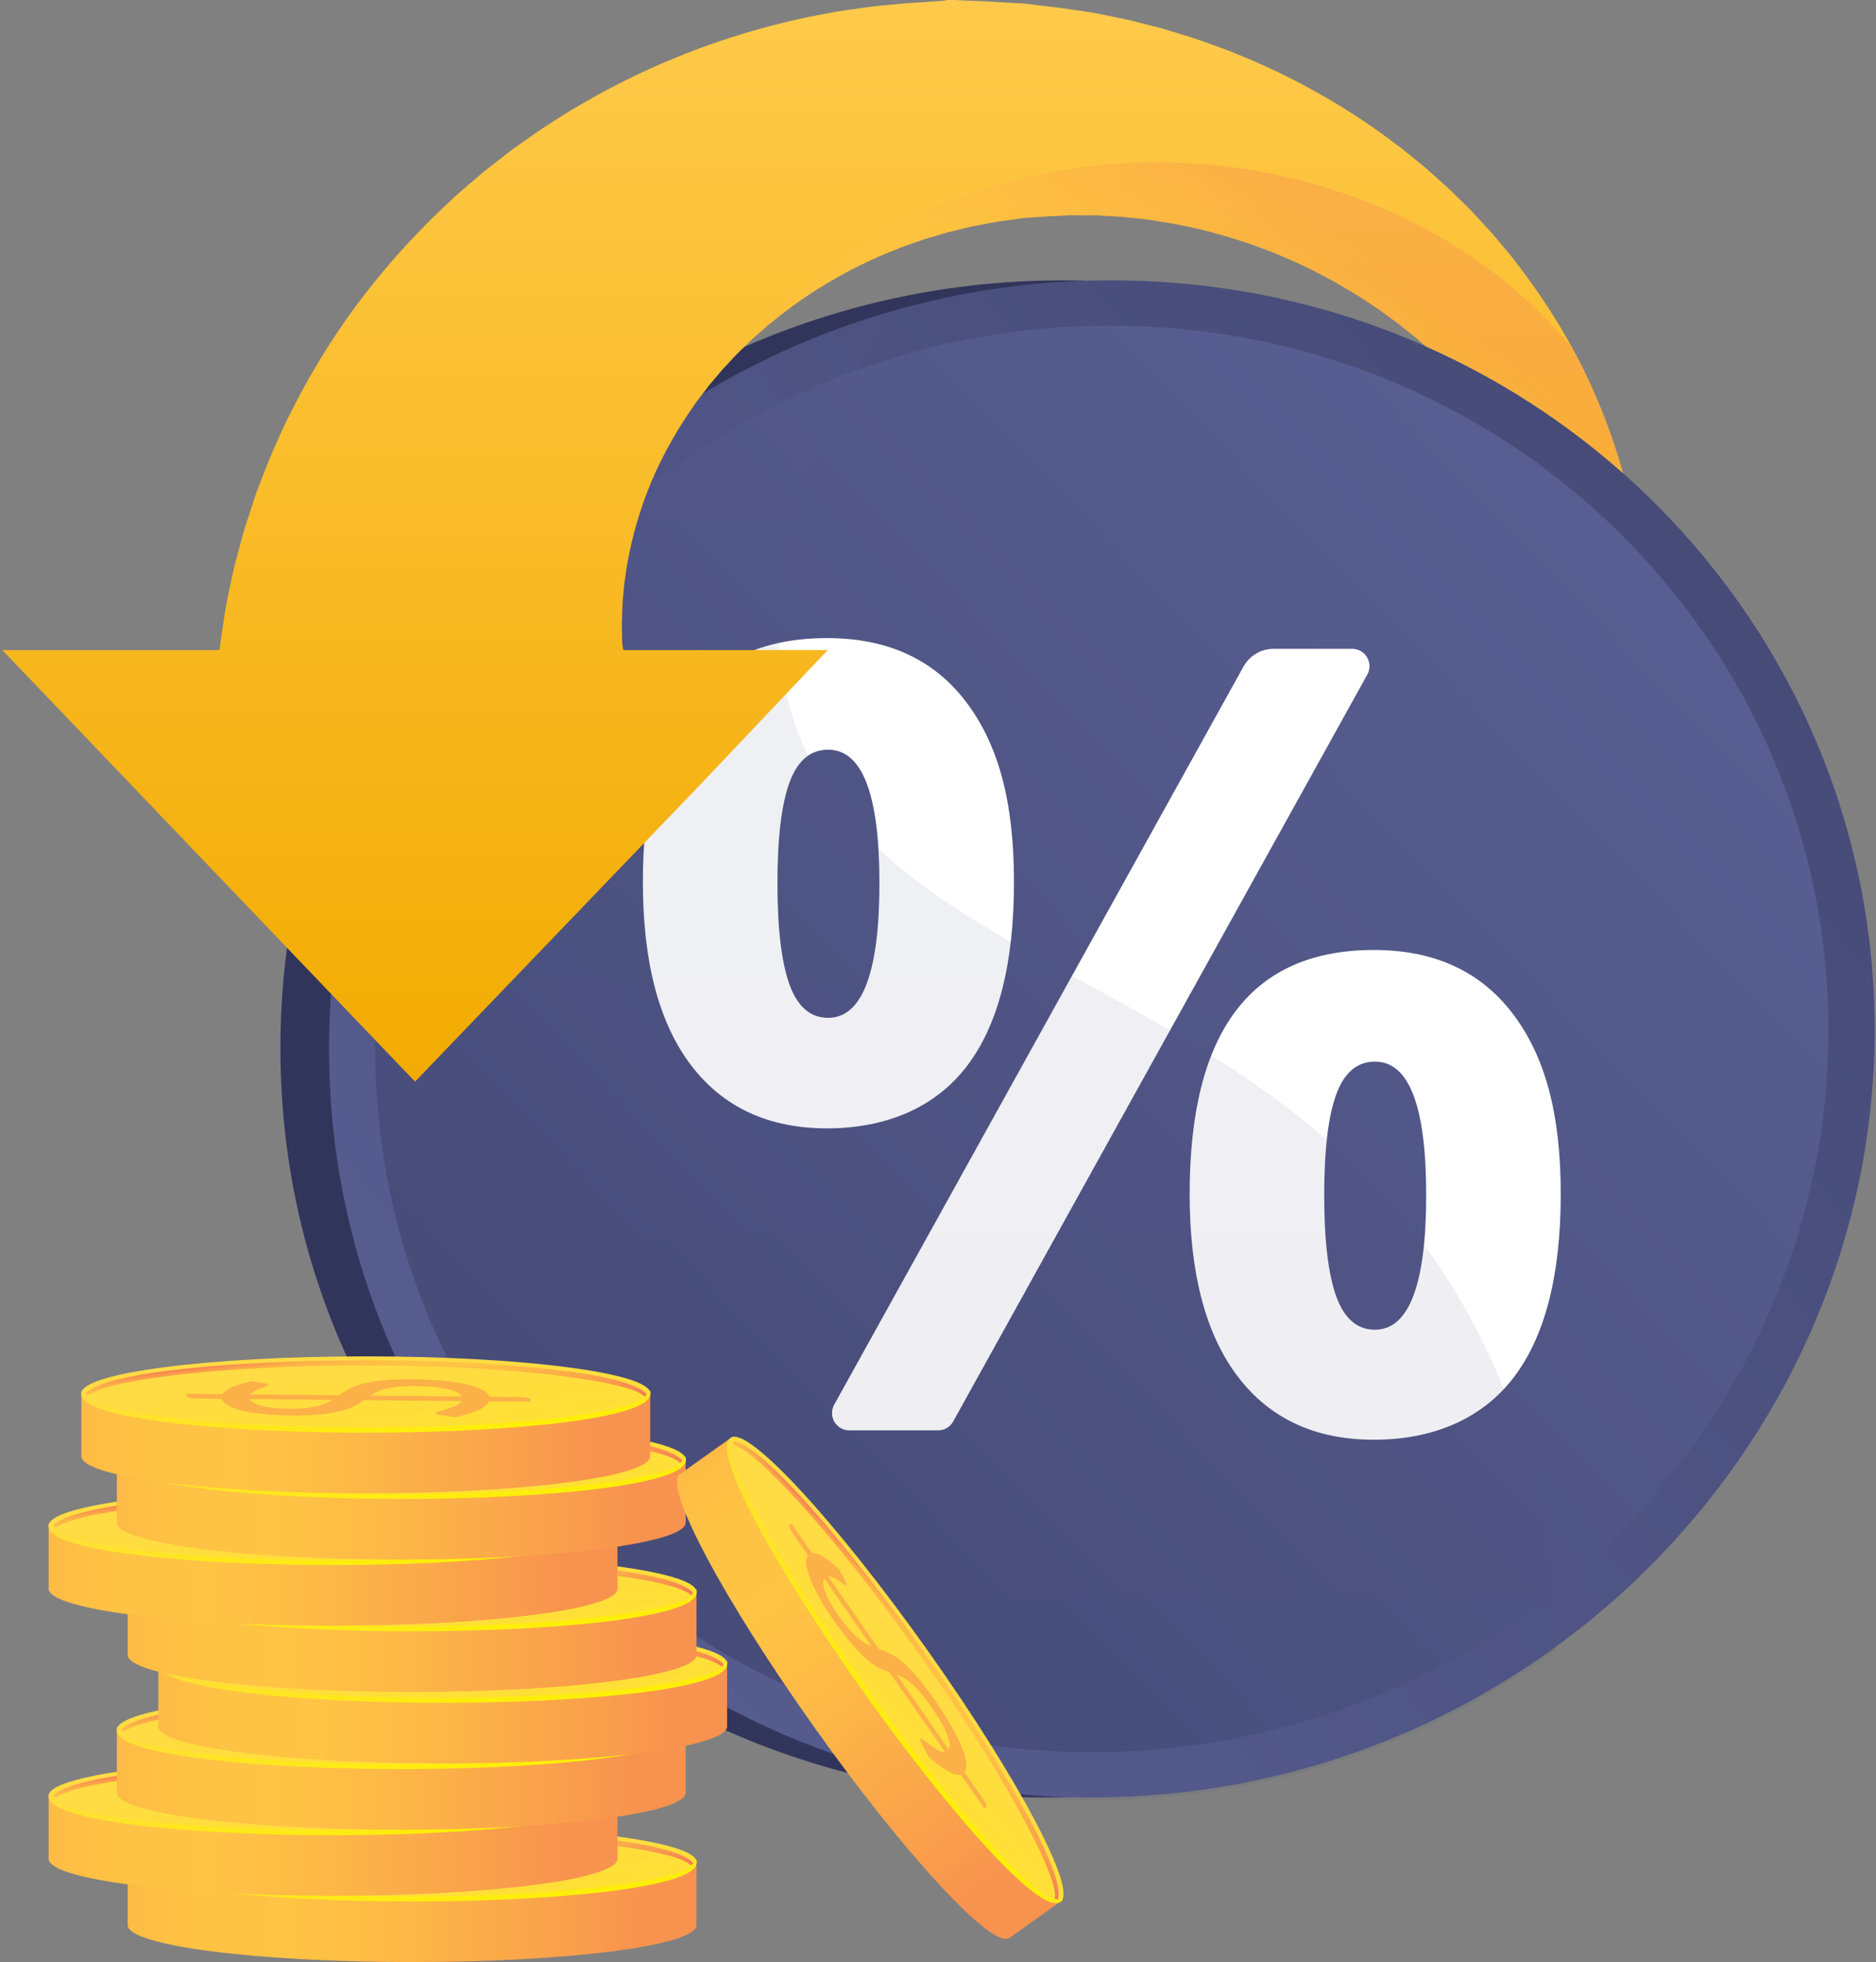 <svg width="526" height="550" viewBox="0 0 526 550" fill="none" xmlns="http://www.w3.org/2000/svg">
<rect x="0" y="0" width="526" height="550" fill="#808080" stroke="none"/>
<path d="M511.998 288.609C511.998 402.078 420.048 498.267 302.736 503.629C180.898 509.199 78.623 415.361 78.623 293.839C78.623 172.318 180.898 76.01 302.736 78.64C420.048 81.171 511.998 175.139 511.998 288.609Z" fill="#31355B"/>
<path d="M525.62 288.609C525.62 402.078 433.67 498.267 316.358 503.629C194.52 509.199 92.245 415.361 92.245 293.839C92.245 172.317 194.52 76.01 316.358 78.64C433.67 81.171 525.62 175.139 525.62 288.609Z" fill="url(#paint0_linear_4_1727)"/>
<path d="M512.671 288.764C512.671 395.677 425.938 486.139 315.498 490.965C201.057 495.967 105.196 407.714 105.196 293.682C105.196 179.65 201.057 89.082 315.498 91.321C425.938 93.483 512.671 181.85 512.671 288.764Z" fill="url(#paint1_linear_4_1727)"/>
<path d="M270.98 299.011C279.861 287.483 284.303 270.243 284.303 247.286C284.303 224.328 279.787 208.435 270.755 196.608C261.72 184.781 248.77 178.868 231.904 178.868C197.471 178.868 180.254 201.676 180.254 247.286C180.254 269.643 184.745 286.734 193.727 298.561C202.711 310.388 215.435 316.302 231.902 316.302C248.37 316.302 262.093 310.538 270.978 299.009L270.98 299.011ZM232.205 285.313C227.213 285.313 223.596 282.194 221.352 275.957C219.107 269.721 217.983 260.264 217.983 247.587C217.983 234.909 219.107 225.504 221.352 219.366C223.598 213.227 227.213 210.159 232.205 210.159C241.787 210.159 246.578 222.636 246.578 247.587C246.578 272.537 241.789 285.313 232.205 285.313Z" fill="white"/>
<path d="M424.059 284.04C415.025 272.213 402.076 266.299 385.209 266.299C350.776 266.299 333.559 289.107 333.559 334.718C333.559 356.974 338.052 374.016 347.034 385.843C356.016 397.671 368.741 403.584 385.209 403.584C401.676 403.584 415.4 397.82 424.283 386.292C433.164 374.764 437.608 357.574 437.608 334.718C437.608 311.861 433.092 295.867 424.059 284.04ZM385.51 372.743C380.518 372.743 376.9 369.624 374.655 363.387C372.41 357.151 371.286 347.694 371.286 335.016C371.286 322.339 372.41 312.934 374.655 306.796C376.9 300.657 380.518 297.589 385.51 297.589C395.091 297.589 399.881 310.066 399.881 335.016C399.881 359.967 395.091 372.743 385.51 372.743Z" fill="white"/>
<path d="M383.323 184.292C382.467 182.838 380.907 181.881 379.22 181.881H357.022C353.538 181.881 350.328 183.836 348.638 186.883L233.886 393.781C233.066 395.256 233.09 397.104 233.946 398.557C234.802 400.011 236.362 400.952 238.048 400.952H263.088C264.82 400.952 266.413 399.98 267.253 398.468L383.383 189.068C384.202 187.593 384.179 185.746 383.323 184.294V184.292Z" fill="white"/>
<g style="mix-blend-mode:multiply" opacity="0.3">
<g style="mix-blend-mode:multiply" opacity="0.3">
<path d="M221.929 199.91C214.725 176.426 215.055 140.761 250.189 88.067C159.557 114.176 92.245 196.364 92.245 294.678C92.245 416.199 194.52 510.036 316.358 504.468C361.283 502.414 402.414 487.08 436.024 462.749C434.982 430.34 427.931 394.864 408.104 362.143C353.584 272.17 244.536 273.587 221.929 199.911V199.91Z" fill="url(#paint2_linear_4_1727)"/>
</g>
</g>
<path d="M35.805 521.966V539.652C35.805 545.367 71.507 550 115.547 550C159.588 550 195.29 545.367 195.29 539.652V521.966H35.805Z" fill="url(#paint3_linear_4_1727)"/>
<path d="M195.29 521.965C195.29 527.681 159.588 532.314 115.547 532.314C71.507 532.314 35.805 527.681 35.805 521.965C35.805 516.25 71.507 511.617 115.547 511.617C159.588 511.617 195.29 516.25 195.29 521.965Z" fill="url(#paint4_linear_4_1727)"/>
<path d="M115.548 533.028C76.544 533.028 35.759 529.302 35.759 522.117C35.759 521.723 35.901 521.028 36.295 521.028C36.689 521.028 36.52 521.572 36.52 521.966C36.52 526.522 68.975 531.6 115.548 531.6C162.121 531.6 194.576 526.522 194.576 521.966C194.576 521.572 194.644 521.201 195.038 521.201C195.432 521.201 195.337 521.727 195.337 522.123C195.337 529.308 154.552 533.028 115.548 533.028Z" fill="url(#paint5_linear_4_1727)"/>
<path d="M108.011 522.542C108.794 522.001 109.626 521.467 110.517 520.939C111.4 520.413 112.549 519.936 113.942 519.51C115.344 519.085 117.096 518.74 119.198 518.47C121.302 518.202 123.932 518.061 127.072 518.045C130.154 518.03 133.044 518.129 135.751 518.338C138.451 518.548 140.832 518.864 142.889 519.283C144.937 519.703 146.61 520.221 147.9 520.838C149.181 521.457 149.944 522.164 150.19 522.961L159.168 523.052C159.82 523.056 160.397 523.109 160.89 523.212C161.391 523.314 161.635 523.443 161.635 523.6L161.639 524.339L150.095 524.229C149.69 525.135 148.659 525.962 147 526.713C145.35 527.466 143.24 528.116 140.671 528.665L136.467 528.081C136.091 528.023 135.782 527.951 135.539 527.862C135.297 527.774 135.18 527.677 135.178 527.572C135.178 527.431 135.503 527.268 136.153 527.085C136.803 526.903 137.536 526.676 138.354 526.408C139.171 526.14 139.972 525.822 140.762 525.455C141.546 525.09 142.07 524.652 142.342 524.143L115.095 523.873C114.379 524.399 113.572 524.917 112.689 525.426C111.798 525.934 110.622 526.392 109.155 526.798C107.687 527.206 105.859 527.534 103.672 527.788C101.477 528.04 98.729 528.176 95.406 528.192C92.908 528.203 90.478 528.108 88.097 527.908C85.716 527.706 83.6 527.406 81.753 527.004C79.905 526.602 78.391 526.105 77.202 525.513C76.022 524.921 75.358 524.242 75.22 523.474L67.828 523.398C67.176 523.394 66.599 523.344 66.081 523.245C65.571 523.146 65.311 523.016 65.311 522.851L65.307 522.111L75.412 522.208C75.859 521.43 76.775 520.751 78.176 520.172C79.575 519.594 81.285 519.08 83.305 518.629L86.69 519.095C87.719 519.239 88.229 519.408 88.229 519.602C88.229 519.706 88.022 519.837 87.596 519.992C87.164 520.147 86.663 520.333 86.079 520.549C85.504 520.764 84.938 521.018 84.396 521.308C83.847 521.597 83.439 521.927 83.166 522.294L108.006 522.54L108.011 522.542ZM83.076 523.549C83.28 524.034 83.732 524.452 84.419 524.803C85.106 525.154 85.958 525.443 86.987 525.671C88.016 525.898 89.168 526.063 90.447 526.169C91.734 526.276 93.079 526.325 94.482 526.319C96.118 526.311 97.547 526.239 98.766 526.107C99.977 525.973 101.044 525.793 101.97 525.564C102.888 525.335 103.697 525.071 104.38 524.768C105.063 524.465 105.671 524.137 106.222 523.784L83.078 523.549H83.076ZM142.388 522.887C142.187 522.396 141.69 521.966 140.921 521.595C140.151 521.226 139.163 520.914 137.967 520.663C136.772 520.411 135.376 520.225 133.779 520.1C132.192 519.978 130.437 519.92 128.516 519.93C126.812 519.937 125.335 520.015 124.106 520.159C122.88 520.304 121.81 520.496 120.902 520.741C120.002 520.984 119.225 521.267 118.6 521.591C117.968 521.915 117.376 522.263 116.834 522.631L142.385 522.886L142.388 522.887Z" fill="#FCB048"/>
<path d="M115.56 512.737C80.005 512.737 42.983 515.866 37.061 521.923C37.292 522.136 37.508 522.363 37.708 522.604C42.699 518.398 73.268 514.166 115.56 514.166C157.851 514.166 189.996 518.62 193.758 522.928C193.942 522.691 194.14 522.466 194.353 522.253C189.463 515.982 151.746 512.737 115.558 512.737H115.56Z" fill="url(#paint6_linear_4_1727)"/>
<path d="M13.637 503.387V521.073C13.637 526.788 49.34 531.421 93.38 531.421C137.42 531.421 173.123 526.788 173.123 521.073V503.387H13.637Z" fill="url(#paint7_linear_4_1727)"/>
<path d="M173.123 503.387C173.123 509.102 137.42 513.735 93.38 513.735C49.34 513.735 13.637 509.102 13.637 503.387C13.637 497.671 49.34 493.038 93.38 493.038C137.42 493.038 173.123 497.671 173.123 503.387Z" fill="url(#paint8_linear_4_1727)"/>
<path d="M93.381 514.449C54.377 514.449 13.592 510.723 13.592 503.538C13.592 503.144 13.733 502.449 14.127 502.449C14.521 502.449 14.352 502.991 14.352 503.387C14.352 507.943 46.808 513.021 93.381 513.021C139.953 513.021 172.409 507.943 172.409 503.387C172.409 502.993 172.477 502.622 172.871 502.622C173.265 502.622 173.17 503.148 173.17 503.544C173.17 510.729 132.384 514.449 93.381 514.449Z" fill="url(#paint9_linear_4_1727)"/>
<path d="M85.844 503.965C86.627 503.423 87.459 502.89 88.35 502.362C89.233 501.836 90.382 501.358 91.775 500.933C93.177 500.508 94.929 500.163 97.033 499.893C99.137 499.625 101.767 499.484 104.907 499.468C107.989 499.453 110.879 499.552 113.586 499.761C116.286 499.971 118.667 500.287 120.724 500.706C122.774 501.126 124.445 501.644 125.735 502.261C127.016 502.88 127.779 503.587 128.025 504.384L137.003 504.475C137.655 504.479 138.232 504.532 138.725 504.635C139.227 504.737 139.47 504.865 139.47 505.023L139.474 505.762L127.93 505.651C127.525 506.558 126.494 507.385 124.835 508.136C123.185 508.887 121.075 509.537 118.506 510.088L114.302 509.504C113.926 509.446 113.617 509.374 113.374 509.285C113.132 509.197 113.013 509.1 113.013 508.995C113.013 508.854 113.337 508.691 113.988 508.51C114.638 508.328 115.371 508.101 116.188 507.833C117.006 507.565 117.805 507.247 118.597 506.88C119.381 506.513 119.905 506.076 120.177 505.568L92.932 505.298C92.216 505.824 91.409 506.342 90.526 506.851C89.635 507.359 88.459 507.817 86.992 508.223C85.524 508.629 83.696 508.959 81.509 509.213C79.314 509.465 76.566 509.601 73.243 509.616C70.745 509.628 68.315 509.535 65.934 509.333C63.553 509.131 61.439 508.83 59.59 508.429C57.742 508.027 56.228 507.53 55.039 506.938C53.859 506.346 53.195 505.667 53.057 504.898L45.665 504.823C45.013 504.819 44.436 504.768 43.918 504.669C43.407 504.57 43.149 504.44 43.147 504.275L43.144 503.536L53.249 503.633C53.696 502.855 54.612 502.176 56.013 501.597C57.412 501.019 59.122 500.505 61.142 500.054L64.527 500.518C65.556 500.662 66.066 500.831 66.066 501.025C66.066 501.129 65.858 501.26 65.433 501.415C65.001 501.57 64.5 501.756 63.916 501.972C63.341 502.187 62.775 502.441 62.233 502.731C61.684 503.02 61.276 503.348 61.003 503.717L85.843 503.963L85.844 503.965ZM60.909 504.972C61.113 505.457 61.565 505.875 62.252 506.226C62.94 506.577 63.791 506.866 64.82 507.093C65.849 507.321 67.001 507.486 68.281 507.592C69.567 507.697 70.912 507.748 72.315 507.742C73.951 507.734 75.38 507.662 76.599 507.53C77.81 507.396 78.877 507.216 79.803 506.989C80.721 506.76 81.528 506.496 82.213 506.193C82.896 505.89 83.504 505.562 84.055 505.209L60.909 504.976V504.972ZM120.221 504.31C120.018 503.819 119.523 503.389 118.754 503.018C117.984 502.649 116.998 502.337 115.8 502.086C114.605 501.834 113.209 501.648 111.614 501.525C110.027 501.403 108.272 501.345 106.351 501.355C104.647 501.362 103.17 501.44 101.941 501.584C100.715 501.729 99.645 501.921 98.737 502.166C97.837 502.408 97.06 502.692 96.435 503.016C95.803 503.34 95.211 503.685 94.669 504.056L120.219 504.31H120.221Z" fill="#FCB048"/>
<path d="M93.39 494.158C57.835 494.158 20.813 497.287 14.892 503.344C15.123 503.557 15.338 503.786 15.538 504.025C20.53 499.819 51.099 495.587 93.39 495.587C135.682 495.587 167.827 500.041 171.588 504.349C171.772 504.112 171.97 503.887 172.184 503.674C167.293 497.403 129.576 494.158 93.388 494.158H93.39Z" fill="url(#paint10_linear_4_1727)"/>
<path d="M32.767 484.864V502.55C32.767 508.266 68.469 512.898 112.509 512.898C156.549 512.898 192.252 508.266 192.252 502.55V484.864H32.767Z" fill="url(#paint11_linear_4_1727)"/>
<path d="M192.252 484.864C192.252 490.579 156.549 495.212 112.509 495.212C68.469 495.212 32.767 490.579 32.767 484.864C32.767 479.148 68.469 474.516 112.509 474.516C156.549 474.516 192.252 479.148 192.252 484.864Z" fill="url(#paint12_linear_4_1727)"/>
<path d="M112.506 495.924C73.503 495.924 32.717 492.2 32.717 485.013C32.717 484.619 32.859 483.924 33.253 483.924C33.647 483.924 33.478 484.466 33.478 484.862C33.478 489.419 65.934 494.496 112.506 494.496C159.079 494.496 191.535 489.419 191.535 484.862C191.535 484.468 191.603 484.097 191.997 484.097C192.391 484.097 192.296 484.623 192.296 485.019C192.296 492.204 151.51 495.924 112.506 495.924Z" fill="url(#paint13_linear_4_1727)"/>
<path d="M104.972 485.44C105.754 484.899 106.587 484.365 107.478 483.837C108.361 483.311 109.51 482.834 110.903 482.409C112.304 481.984 114.057 481.638 116.161 481.368C118.265 481.101 120.894 480.959 124.034 480.943C127.116 480.928 130.006 481.027 132.714 481.236C135.413 481.446 137.795 481.762 139.852 482.182C141.901 482.601 143.572 483.119 144.863 483.736C146.144 484.355 146.906 485.062 147.153 485.859L156.131 485.951C156.783 485.955 157.359 486.007 157.852 486.11C158.355 486.213 158.598 486.341 158.598 486.498L158.602 487.237L147.058 487.127C146.652 488.033 145.622 488.86 143.962 489.611C142.313 490.362 140.203 491.012 137.633 491.563L133.43 490.979C133.053 490.921 132.745 490.849 132.502 490.76C132.259 490.673 132.141 490.575 132.141 490.471C132.141 490.329 132.465 490.166 133.115 489.985C133.765 489.803 134.499 489.576 135.316 489.308C136.133 489.04 136.933 488.722 137.725 488.355C138.509 487.988 139.033 487.552 139.304 487.043L112.058 486.774C111.342 487.299 110.534 487.818 109.651 488.326C108.761 488.835 107.584 489.293 106.117 489.698C104.65 490.104 102.822 490.434 100.635 490.688C98.439 490.942 95.691 491.076 92.369 491.092C89.871 491.103 87.441 491.01 85.06 490.808C82.678 490.607 80.563 490.306 78.715 489.904C76.868 489.502 75.354 489.005 74.164 488.413C72.984 487.822 72.321 487.142 72.183 486.374L64.79 486.298C64.138 486.294 63.562 486.244 63.044 486.145C62.533 486.046 62.273 485.916 62.273 485.751L62.269 485.011L72.377 485.108C72.823 484.33 73.739 483.651 75.141 483.072C76.54 482.494 78.25 481.98 80.27 481.53L83.655 481.993C84.683 482.137 85.194 482.306 85.194 482.5C85.194 482.605 84.986 482.735 84.561 482.89C84.128 483.045 83.627 483.232 83.043 483.447C82.469 483.662 81.902 483.917 81.361 484.206C80.811 484.495 80.404 484.825 80.13 485.192L104.97 485.438L104.972 485.44ZM80.037 486.447C80.241 486.933 80.693 487.35 81.38 487.701C82.067 488.052 82.919 488.342 83.948 488.569C84.976 488.796 86.129 488.961 87.408 489.068C88.695 489.172 90.04 489.223 91.443 489.217C93.079 489.209 94.507 489.137 95.726 489.005C96.937 488.871 98.005 488.691 98.93 488.464C99.849 488.235 100.658 487.971 101.341 487.668C102.024 487.365 102.632 487.037 103.183 486.684L80.039 486.451L80.037 486.447ZM139.349 485.786C139.147 485.295 138.652 484.864 137.882 484.493C137.111 484.124 136.124 483.812 134.928 483.562C133.733 483.309 132.337 483.123 130.742 482.999C129.154 482.876 127.4 482.818 125.478 482.828C123.774 482.836 122.297 482.913 121.069 483.057C119.842 483.202 118.773 483.395 117.865 483.639C116.964 483.882 116.188 484.165 115.563 484.489C114.93 484.813 114.338 485.159 113.797 485.529L139.347 485.784L139.349 485.786Z" fill="#FCB048"/>
<path d="M112.518 475.635C76.963 475.635 39.941 478.764 34.02 484.821C34.251 485.035 34.466 485.264 34.666 485.502C39.657 481.297 70.227 477.064 112.518 477.064C154.809 477.064 186.955 481.518 190.716 485.826C190.9 485.59 191.098 485.364 191.312 485.151C186.421 478.88 148.704 475.635 112.516 475.635H112.518Z" fill="url(#paint14_linear_4_1727)"/>
<path d="M44.372 466.285V483.971C44.372 489.687 80.074 494.319 124.114 494.319C168.154 494.319 203.857 489.687 203.857 483.971V466.285H44.372Z" fill="url(#paint15_linear_4_1727)"/>
<path d="M124.114 476.633C168.155 476.633 203.857 472 203.857 466.285C203.857 460.57 168.155 455.937 124.114 455.937C80.073 455.937 44.372 460.57 44.372 466.285C44.372 472 80.073 476.633 124.114 476.633Z" fill="url(#paint16_linear_4_1727)"/>
<path d="M124.115 477.347C85.111 477.347 44.326 473.621 44.326 466.436C44.326 466.042 44.467 465.347 44.861 465.347C45.255 465.347 45.087 465.891 45.087 466.285C45.087 470.842 77.542 475.919 124.115 475.919C170.688 475.919 203.143 470.842 203.143 466.285C203.143 465.891 203.211 465.52 203.605 465.52C203.999 465.52 203.904 466.046 203.904 466.442C203.904 473.627 163.119 477.347 124.115 477.347Z" fill="url(#paint17_linear_4_1727)"/>
<path d="M116.581 466.861C117.363 466.32 118.195 465.786 119.086 465.258C119.969 464.732 121.12 464.255 122.512 463.83C123.913 463.405 125.665 463.059 127.769 462.789C129.873 462.522 132.503 462.38 135.643 462.364C138.725 462.349 141.615 462.448 144.322 462.657C147.022 462.867 149.403 463.183 151.46 463.603C153.508 464.022 155.181 464.54 156.471 465.157C157.752 465.776 158.515 466.483 158.761 467.28L167.739 467.372C168.391 467.376 168.968 467.428 169.461 467.531C169.962 467.634 170.206 467.762 170.206 467.919L170.21 468.658L158.666 468.548C158.261 469.454 157.23 470.281 155.571 471.032C153.921 471.783 151.811 472.433 149.242 472.984L145.038 472.4C144.662 472.342 144.353 472.27 144.11 472.181C143.868 472.094 143.751 471.997 143.749 471.892C143.749 471.75 144.074 471.587 144.724 471.407C145.374 471.224 146.108 470.997 146.925 470.729C147.742 470.461 148.541 470.143 149.333 469.776C150.117 469.411 150.641 468.973 150.913 468.464L123.668 468.195C122.952 468.72 122.145 469.239 121.262 469.747C120.371 470.256 119.195 470.714 117.728 471.119C116.26 471.525 114.432 471.855 112.245 472.109C110.05 472.361 107.302 472.497 103.979 472.513C101.481 472.524 99.052 472.429 96.67 472.229C94.289 472.028 92.175 471.727 90.326 471.325C88.478 470.923 86.964 470.426 85.775 469.834C84.595 469.243 83.931 468.563 83.793 467.795L76.401 467.719C75.749 467.715 75.172 467.665 74.654 467.566C74.144 467.467 73.885 467.337 73.883 467.172L73.88 466.432L83.985 466.529C84.432 465.751 85.348 465.072 86.749 464.493C88.15 463.915 89.858 463.401 91.878 462.951L95.263 463.414C96.292 463.558 96.802 463.729 96.802 463.921C96.802 464.026 96.594 464.156 96.169 464.311C95.737 464.466 95.236 464.653 94.652 464.868C94.077 465.083 93.511 465.338 92.969 465.627C92.42 465.916 92.012 466.246 91.739 466.613L116.579 466.861H116.581ZM91.645 467.868C91.849 468.354 92.302 468.771 92.989 469.122C93.675 469.475 94.528 469.763 95.556 469.99C96.585 470.217 97.738 470.382 99.017 470.488C100.303 470.595 101.648 470.644 103.051 470.638C104.688 470.63 106.116 470.558 107.335 470.426C108.546 470.293 109.613 470.112 110.539 469.883C111.457 469.654 112.266 469.39 112.949 469.087C113.633 468.784 114.24 468.457 114.791 468.103L91.645 467.87V467.868ZM150.958 467.207C150.754 466.716 150.259 466.285 149.49 465.914C148.72 465.545 147.734 465.233 146.538 464.983C145.343 464.73 143.947 464.544 142.352 464.422C140.765 464.299 139.01 464.241 137.089 464.251C135.385 464.259 133.908 464.336 132.679 464.48C131.453 464.625 130.383 464.818 129.475 465.062C128.575 465.305 127.798 465.588 127.173 465.912C126.541 466.236 125.949 466.584 125.407 466.952L150.958 467.207Z" fill="#FCB048"/>
<path d="M124.126 457.056C88.571 457.056 51.549 460.185 45.628 466.242C45.859 466.456 46.074 466.683 46.276 466.923C51.268 462.718 81.837 458.485 124.128 458.485C166.42 458.485 198.565 462.939 202.326 467.247C202.51 467.011 202.708 466.785 202.922 466.572C198.031 460.301 160.314 457.056 124.126 457.056Z" fill="url(#paint18_linear_4_1727)"/>
<path d="M35.805 446.24V463.927C35.805 469.642 71.507 474.275 115.547 474.275C159.588 474.275 195.29 469.642 195.29 463.927V446.24H35.805Z" fill="url(#paint19_linear_4_1727)"/>
<path d="M195.29 446.24C195.29 451.956 159.588 456.589 115.547 456.589C71.507 456.589 35.805 451.956 35.805 446.24C35.805 440.525 71.507 435.892 115.547 435.892C159.588 435.892 195.29 440.525 195.29 446.24Z" fill="url(#paint20_linear_4_1727)"/>
<path d="M115.548 457.303C76.544 457.303 35.759 453.577 35.759 446.392C35.759 445.998 35.901 445.303 36.295 445.303C36.689 445.303 36.52 445.846 36.52 446.24C36.52 450.797 68.975 455.874 115.548 455.874C162.121 455.874 194.576 450.797 194.576 446.24C194.576 445.846 194.644 445.476 195.038 445.476C195.432 445.476 195.337 446.002 195.337 446.398C195.337 453.582 154.552 457.303 115.548 457.303Z" fill="url(#paint21_linear_4_1727)"/>
<path d="M108.011 446.817C108.794 446.275 109.626 445.742 110.517 445.214C111.4 444.688 112.549 444.211 113.942 443.785C115.344 443.36 117.096 443.015 119.198 442.745C121.302 442.477 123.932 442.336 127.072 442.32C130.154 442.305 133.044 442.404 135.751 442.613C138.451 442.823 140.832 443.139 142.889 443.558C144.937 443.978 146.61 444.496 147.9 445.113C149.181 445.73 149.944 446.439 150.19 447.236L159.168 447.327C159.82 447.331 160.397 447.384 160.89 447.487C161.391 447.589 161.635 447.718 161.635 447.875L161.639 448.614L150.095 448.504C149.69 449.41 148.659 450.237 147 450.988C145.35 451.739 143.24 452.391 140.671 452.94L136.467 452.356C136.091 452.298 135.782 452.226 135.539 452.137C135.297 452.049 135.18 451.952 135.178 451.847C135.178 451.706 135.503 451.543 136.153 451.362C136.803 451.18 137.536 450.953 138.354 450.685C139.171 450.417 139.972 450.099 140.762 449.732C141.546 449.365 142.07 448.929 142.342 448.42L115.095 448.15C114.379 448.676 113.572 449.194 112.689 449.703C111.798 450.211 110.622 450.669 109.155 451.075C107.687 451.481 105.859 451.811 103.672 452.065C101.477 452.317 98.729 452.453 95.406 452.469C92.908 452.48 90.478 452.385 88.097 452.185C85.716 451.983 83.6 451.682 81.753 451.281C79.905 450.879 78.391 450.382 77.202 449.79C76.022 449.198 75.358 448.519 75.22 447.75L67.828 447.675C67.176 447.671 66.599 447.62 66.081 447.521C65.571 447.422 65.311 447.292 65.311 447.127L65.307 446.388L75.412 446.485C75.859 445.707 76.775 445.028 78.176 444.449C79.575 443.871 81.285 443.357 83.305 442.906L86.69 443.37C87.719 443.516 88.229 443.685 88.229 443.879C88.229 443.983 88.022 444.113 87.596 444.269C87.164 444.424 86.663 444.61 86.079 444.826C85.504 445.041 84.938 445.295 84.396 445.585C83.847 445.874 83.439 446.202 83.166 446.57L108.006 446.817H108.011ZM83.076 447.824C83.28 448.309 83.732 448.727 84.419 449.078C85.106 449.429 85.958 449.718 86.987 449.945C88.016 450.173 89.168 450.338 90.447 450.444C91.734 450.549 93.079 450.6 94.482 450.594C96.118 450.586 97.547 450.514 98.766 450.382C99.977 450.248 101.044 450.068 101.97 449.839C102.888 449.61 103.697 449.346 104.38 449.043C105.063 448.74 105.671 448.412 106.222 448.059L83.078 447.826L83.076 447.824ZM142.388 447.162C142.187 446.671 141.69 446.241 140.921 445.87C140.151 445.501 139.163 445.189 137.967 444.938C136.772 444.686 135.376 444.5 133.779 444.377C132.192 444.255 130.437 444.197 128.516 444.207C126.812 444.214 125.335 444.292 124.106 444.436C122.88 444.581 121.81 444.773 120.902 445.018C120.002 445.26 119.225 445.546 118.6 445.868C117.968 446.192 117.376 446.539 116.834 446.908L142.385 447.162H142.388Z" fill="#FCB048"/>
<path d="M115.56 437.012C80.005 437.012 42.983 440.141 37.061 446.198C37.292 446.411 37.508 446.64 37.708 446.879C42.699 442.673 73.268 438.441 115.56 438.441C157.851 438.441 189.996 442.895 193.758 447.203C193.942 446.966 194.14 446.741 194.353 446.528C189.463 440.257 151.746 437.012 115.558 437.012H115.56Z" fill="url(#paint22_linear_4_1727)"/>
<path d="M13.637 427.663V445.352C13.637 451.067 49.34 455.7 93.38 455.7C137.42 455.7 173.123 451.067 173.123 445.352V427.663H13.637Z" fill="url(#paint23_linear_4_1727)"/>
<path d="M93.38 438.012C137.421 438.012 173.123 433.378 173.123 427.663C173.123 421.948 137.421 417.315 93.38 417.315C49.339 417.315 13.637 421.948 13.637 427.663C13.637 433.378 49.339 438.012 93.38 438.012Z" fill="url(#paint24_linear_4_1727)"/>
<path d="M93.381 438.724C54.377 438.724 13.592 434.998 13.592 427.813C13.592 427.419 13.733 426.724 14.127 426.724C14.521 426.724 14.352 427.266 14.352 427.661C14.352 432.218 46.808 437.296 93.381 437.296C139.953 437.296 172.409 432.218 172.409 427.661C172.409 427.267 172.477 426.897 172.871 426.897C173.265 426.897 173.17 427.423 173.17 427.819C173.17 435.003 132.384 438.724 93.381 438.724Z" fill="url(#paint25_linear_4_1727)"/>
<path d="M85.844 428.24C86.627 427.698 87.459 427.165 88.35 426.637C89.233 426.111 90.382 425.633 91.775 425.208C93.177 424.783 94.929 424.438 97.033 424.168C99.137 423.9 101.767 423.759 104.907 423.743C107.989 423.728 110.879 423.827 113.586 424.036C116.286 424.246 118.667 424.562 120.724 424.981C122.774 425.4 124.445 425.919 125.735 426.536C127.016 427.153 127.779 427.861 128.025 428.659L137.003 428.75C137.655 428.754 138.232 428.807 138.725 428.909C139.227 429.012 139.47 429.14 139.47 429.298L139.474 430.037L127.93 429.926C127.525 430.833 126.494 431.659 124.835 432.411C123.185 433.162 121.075 433.814 118.506 434.363L114.302 433.779C113.926 433.721 113.617 433.649 113.374 433.56C113.132 433.472 113.013 433.375 113.013 433.27C113.013 433.129 113.337 432.966 113.988 432.783C114.638 432.601 115.371 432.374 116.188 432.106C117.006 431.838 117.805 431.52 118.597 431.153C119.381 430.786 119.905 430.349 120.177 429.841L92.932 429.571C92.216 430.097 91.409 430.615 90.526 431.124C89.635 431.632 88.459 432.09 86.992 432.496C85.524 432.902 83.696 433.232 81.509 433.486C79.314 433.74 76.566 433.874 73.243 433.889C70.745 433.901 68.315 433.808 65.934 433.606C63.553 433.404 61.439 433.103 59.59 432.702C57.742 432.3 56.228 431.803 55.039 431.211C53.859 430.619 53.195 429.94 53.057 429.171L45.665 429.096C45.013 429.092 44.436 429.041 43.918 428.942C43.407 428.843 43.149 428.713 43.147 428.548L43.144 427.809L53.249 427.906C53.696 427.128 54.612 426.449 56.013 425.87C57.412 425.292 59.122 424.778 61.142 424.327L64.527 424.791C65.556 424.935 66.066 425.104 66.066 425.298C66.066 425.402 65.858 425.532 65.433 425.688C65.001 425.843 64.5 426.029 63.916 426.245C63.341 426.46 62.775 426.712 62.233 427.004C61.684 427.293 61.276 427.623 61.003 427.989L85.843 428.238L85.844 428.24ZM60.909 429.247C61.113 429.732 61.565 430.15 62.252 430.501C62.94 430.852 63.791 431.141 64.82 431.368C65.849 431.595 67.001 431.76 68.281 431.867C69.567 431.974 70.912 432.022 72.315 432.017C73.951 432.009 75.38 431.937 76.599 431.805C77.81 431.671 78.877 431.491 79.803 431.262C80.721 431.033 81.528 430.769 82.213 430.466C82.896 430.163 83.504 429.835 84.055 429.482L60.909 429.249V429.247ZM120.221 428.585C120.018 428.094 119.523 427.663 118.754 427.293C117.984 426.924 116.998 426.612 115.8 426.361C114.605 426.109 113.209 425.923 111.614 425.798C110.027 425.676 108.272 425.62 106.351 425.628C104.647 425.635 103.17 425.713 101.941 425.857C100.715 426.002 99.645 426.194 98.737 426.439C97.837 426.681 97.06 426.967 96.435 427.289C95.803 427.613 95.211 427.958 94.669 428.329L120.219 428.583L120.221 428.585Z" fill="#FCB048"/>
<path d="M93.39 418.435C57.835 418.435 20.813 421.563 14.892 427.621C15.123 427.834 15.338 428.063 15.538 428.302C20.53 424.096 51.099 419.863 93.39 419.863C135.682 419.863 167.827 424.317 171.588 428.626C171.772 428.389 171.97 428.164 172.184 427.951C167.293 421.68 129.576 418.435 93.388 418.435H93.39Z" fill="url(#paint26_linear_4_1727)"/>
<path d="M32.767 409.139V426.825C32.767 432.541 68.469 437.173 112.509 437.173C156.549 437.173 192.252 432.541 192.252 426.825V409.139H32.767Z" fill="url(#paint27_linear_4_1727)"/>
<path d="M112.509 419.487C156.55 419.487 192.252 414.854 192.252 409.139C192.252 403.424 156.55 398.79 112.509 398.79C68.469 398.79 32.767 403.424 32.767 409.139C32.767 414.854 68.469 419.487 112.509 419.487Z" fill="url(#paint28_linear_4_1727)"/>
<path d="M112.506 420.201C73.503 420.201 32.717 416.475 32.717 409.29C32.717 408.896 32.859 408.201 33.253 408.201C33.647 408.201 33.478 408.745 33.478 409.139C33.478 413.696 65.934 418.773 112.506 418.773C159.079 418.773 191.535 413.696 191.535 409.139C191.535 408.745 191.603 408.374 191.997 408.374C192.391 408.374 192.296 408.9 192.296 409.296C192.296 416.481 151.51 420.201 112.506 420.201Z" fill="url(#paint29_linear_4_1727)"/>
<path d="M104.972 409.715C105.754 409.174 106.587 408.64 107.478 408.112C108.361 407.586 109.51 407.109 110.903 406.684C112.304 406.259 114.057 405.913 116.161 405.643C118.265 405.375 120.894 405.234 124.034 405.218C127.116 405.203 130.006 405.302 132.714 405.511C135.413 405.721 137.795 406.037 139.852 406.456C141.901 406.876 143.572 407.394 144.863 408.011C146.144 408.628 146.906 409.337 147.153 410.134L156.131 410.225C156.783 410.229 157.359 410.282 157.852 410.385C158.355 410.487 158.598 410.616 158.598 410.773L158.602 411.512L147.058 411.402C146.652 412.308 145.622 413.135 143.962 413.886C142.313 414.637 140.203 415.289 137.633 415.838L133.43 415.254C133.053 415.196 132.745 415.124 132.502 415.035C132.259 414.947 132.141 414.85 132.141 414.746C132.141 414.604 132.465 414.441 133.115 414.258C133.765 414.076 134.499 413.849 135.316 413.581C136.133 413.313 136.933 412.995 137.725 412.628C138.509 412.261 139.033 411.825 139.304 411.316L112.058 411.046C111.342 411.572 110.534 412.091 109.651 412.599C108.761 413.108 107.584 413.566 106.117 413.971C104.65 414.377 102.822 414.707 100.635 414.961C98.439 415.215 95.691 415.349 92.369 415.365C89.871 415.376 87.441 415.281 85.06 415.081C82.678 414.879 80.563 414.579 78.715 414.177C76.868 413.775 75.354 413.278 74.164 412.686C72.984 412.094 72.321 411.415 72.183 410.647L64.79 410.571C64.138 410.567 63.562 410.517 63.044 410.418C62.533 410.319 62.273 410.189 62.273 410.024L62.269 409.284L72.377 409.381C72.823 408.603 73.739 407.924 75.141 407.345C76.54 406.767 78.25 406.253 80.27 405.802L83.655 406.266C84.683 406.41 85.194 406.579 85.194 406.775C85.194 406.88 84.986 407.01 84.561 407.165C84.128 407.32 83.627 407.506 83.043 407.722C82.469 407.937 81.902 408.192 81.361 408.481C80.811 408.77 80.404 409.1 80.13 409.467L104.97 409.713L104.972 409.715ZM80.037 410.722C80.241 411.207 80.693 411.625 81.38 411.976C82.067 412.329 82.919 412.617 83.948 412.844C84.976 413.071 86.129 413.236 87.408 413.342C88.695 413.449 90.04 413.498 91.443 413.492C93.079 413.484 94.507 413.412 95.726 413.28C96.937 413.146 98.005 412.966 98.93 412.737C99.849 412.508 100.658 412.244 101.341 411.941C102.024 411.638 102.632 411.31 103.183 410.957L80.039 410.724L80.037 410.722ZM139.349 410.061C139.147 409.569 138.652 409.139 137.882 408.768C137.111 408.399 136.124 408.087 134.928 407.836C133.733 407.584 132.337 407.398 130.742 407.274C129.154 407.151 127.4 407.095 125.478 407.103C123.774 407.111 122.297 407.188 121.069 407.332C119.842 407.477 118.773 407.669 117.865 407.914C116.964 408.157 116.188 408.442 115.563 408.764C114.93 409.088 114.338 409.436 113.797 409.804L139.347 410.059L139.349 410.061Z" fill="#FCB048"/>
<path d="M112.518 399.91C76.963 399.91 39.941 403.039 34.02 409.096C34.251 409.309 34.466 409.539 34.666 409.777C39.657 405.572 70.227 401.339 112.518 401.339C154.809 401.339 186.955 405.793 190.716 410.101C190.9 409.865 191.098 409.639 191.312 409.426C186.421 403.155 148.704 399.91 112.516 399.91H112.518Z" fill="url(#paint30_linear_4_1727)"/>
<path d="M22.816 390.562V408.248C22.816 413.963 58.519 418.596 102.559 418.596C146.599 418.596 182.301 413.963 182.301 408.248V390.562H22.816Z" fill="url(#paint31_linear_4_1727)"/>
<path d="M102.559 400.91C146.599 400.91 182.301 396.277 182.301 390.562C182.301 384.846 146.599 380.213 102.559 380.213C58.518 380.213 22.816 384.846 22.816 390.562C22.816 396.277 58.518 400.91 102.559 400.91Z" fill="url(#paint32_linear_4_1727)"/>
<path d="M102.558 401.622C63.554 401.622 22.769 397.896 22.769 390.711C22.769 390.317 22.911 389.622 23.305 389.622C23.699 389.622 23.53 390.164 23.53 390.56C23.53 395.116 55.985 400.194 102.558 400.194C149.131 400.194 181.586 395.116 181.586 390.56C181.586 390.166 181.654 389.795 182.048 389.795C182.442 389.795 182.347 390.321 182.347 390.717C182.347 397.901 141.562 401.622 102.558 401.622Z" fill="url(#paint33_linear_4_1727)"/>
<path d="M95.024 391.138C95.806 390.596 96.639 390.063 97.529 389.535C98.412 389.009 99.563 388.531 100.955 388.106C102.356 387.681 104.109 387.336 106.212 387.066C108.316 386.798 110.946 386.657 114.086 386.641C117.168 386.626 120.058 386.725 122.765 386.934C125.465 387.144 127.846 387.46 129.904 387.879C131.953 388.299 133.624 388.817 134.915 389.434C136.196 390.053 136.958 390.759 137.205 391.557L146.183 391.648C146.835 391.652 147.411 391.705 147.904 391.807C148.407 391.91 148.649 392.038 148.649 392.196L148.653 392.935L137.11 392.824C136.704 393.729 135.673 394.558 134.014 395.309C132.364 396.06 130.255 396.712 127.685 397.261L123.481 396.677C123.105 396.619 122.796 396.547 122.554 396.458C122.311 396.37 122.193 396.273 122.193 396.168C122.193 396.027 122.517 395.864 123.167 395.681C123.817 395.499 124.551 395.272 125.368 395.004C126.185 394.736 126.985 394.418 127.776 394.051C128.561 393.684 129.085 393.248 129.356 392.739L102.112 392.469C101.395 392.995 100.588 393.513 99.705 394.022C98.814 394.53 97.638 394.988 96.171 395.394C94.704 395.8 92.876 396.13 90.688 396.384C88.493 396.636 85.745 396.772 82.422 396.787C79.925 396.799 77.495 396.706 75.114 396.504C72.732 396.302 70.617 396.001 68.769 395.6C66.921 395.198 65.408 394.701 64.218 394.109C63.038 393.517 62.374 392.838 62.236 392.069L54.844 391.994C54.192 391.99 53.616 391.939 53.097 391.84C52.587 391.741 52.329 391.611 52.327 391.446L52.323 390.707L62.431 390.804C62.877 390.026 63.793 389.347 65.194 388.768C66.594 388.19 68.303 387.676 70.324 387.225L73.708 387.689C74.737 387.833 75.247 388.002 75.247 388.196C75.247 388.3 75.04 388.431 74.615 388.586C74.182 388.741 73.681 388.927 73.097 389.143C72.523 389.358 71.956 389.612 71.414 389.902C70.865 390.191 70.458 390.519 70.184 390.888L95.024 391.134V391.138ZM70.089 392.145C70.293 392.63 70.745 393.048 71.432 393.399C72.119 393.75 72.971 394.039 73.999 394.266C75.028 394.493 76.181 394.658 77.46 394.765C78.747 394.872 80.092 394.92 81.495 394.915C83.133 394.907 84.559 394.835 85.778 394.703C86.989 394.569 88.056 394.389 88.982 394.16C89.9 393.931 90.708 393.667 91.393 393.364C92.076 393.061 92.683 392.733 93.234 392.38L70.089 392.147V392.145ZM129.401 391.483C129.199 390.992 128.704 390.561 127.934 390.191C127.163 389.822 126.177 389.51 124.98 389.259C123.784 389.007 122.389 388.821 120.794 388.696C119.206 388.574 117.452 388.518 115.53 388.526C113.826 388.533 112.349 388.611 111.121 388.755C109.894 388.898 108.825 389.092 107.916 389.337C107.016 389.579 106.24 389.865 105.615 390.187C104.982 390.511 104.39 390.858 103.849 391.227L129.399 391.481L129.401 391.483Z" fill="#FCB048"/>
<path d="M102.57 381.333C67.015 381.333 29.993 384.462 24.071 390.519C24.302 390.732 24.518 390.961 24.718 391.2C29.709 386.994 60.278 382.762 102.57 382.762C144.861 382.762 177.006 387.216 180.768 391.524C180.952 391.287 181.15 391.062 181.363 390.849C176.473 384.578 138.756 381.333 102.568 381.333H102.57Z" fill="url(#paint34_linear_4_1727)"/>
<path d="M204.985 403.029L190.573 413.28C185.915 416.593 202.834 448.371 228.361 484.258C253.888 520.147 278.358 546.553 283.016 543.24L297.428 532.989L204.987 403.027L204.985 403.029Z" fill="url(#paint35_linear_4_1727)"/>
<path d="M297.425 532.991C292.767 536.304 268.298 509.896 242.771 474.009C217.243 438.12 200.326 406.344 204.982 403.031C209.64 399.718 234.109 426.126 259.636 462.013C285.163 497.902 302.081 529.68 297.425 532.991Z" fill="url(#paint36_linear_4_1727)"/>
<path d="M242.192 474.422C219.584 442.638 198.981 407.245 204.836 403.08C205.158 402.851 205.804 402.563 206.033 402.886C206.262 403.208 205.721 403.382 205.401 403.611C201.688 406.253 216.362 435.644 243.356 473.594C270.351 511.546 293.3 535.05 297.015 532.409C297.337 532.18 297.677 532.021 297.906 532.343C298.135 532.665 297.65 532.892 297.329 533.121C291.474 537.286 264.802 506.207 242.194 474.422H242.192Z" fill="url(#paint37_linear_4_1727)"/>
<path d="M246.367 462.203C247.262 462.527 248.18 462.896 249.125 463.315C250.066 463.729 251.12 464.391 252.275 465.279C253.433 466.174 254.732 467.403 256.168 468.961C257.606 470.519 259.246 472.581 261.078 475.131C262.877 477.632 264.472 480.045 265.87 482.374C267.263 484.695 268.387 486.818 269.237 488.738C270.083 490.649 270.629 492.314 270.875 493.721C271.114 495.123 270.98 496.155 270.473 496.819L275.603 504.188C275.977 504.722 276.268 505.222 276.47 505.682C276.678 506.15 276.713 506.424 276.585 506.515L275.985 506.946L269.385 497.475C268.412 497.669 267.139 497.31 265.565 496.394C263.997 495.486 262.242 494.143 260.306 492.369L258.345 488.604C258.175 488.264 258.054 487.969 257.986 487.721C257.918 487.472 257.928 487.321 258.014 487.259C258.13 487.175 258.45 487.346 258.974 487.771C259.5 488.194 260.11 488.662 260.802 489.172C261.495 489.683 262.217 490.15 262.974 490.583C263.725 491.01 264.387 491.183 264.96 491.111L249.387 468.753C248.543 468.476 247.654 468.117 246.728 467.692C245.796 467.261 244.743 466.568 243.561 465.607C242.379 464.647 241.051 463.348 239.576 461.714C238.097 460.072 236.395 457.912 234.454 455.213C232.997 453.184 231.666 451.149 230.449 449.091C229.232 447.034 228.254 445.136 227.508 443.397C226.765 441.658 226.292 440.137 226.084 438.825C225.882 437.519 226.051 436.585 226.598 436.028L222.375 429.961C222.001 429.427 221.707 428.929 221.488 428.449C221.273 427.976 221.23 427.689 221.362 427.593L221.962 427.163L227.741 435.454C228.636 435.366 229.719 435.719 231.002 436.525C232.285 437.33 233.696 438.425 235.233 439.811L236.816 442.838C237.294 443.76 237.453 444.272 237.296 444.387C237.21 444.447 236.985 444.354 236.611 444.098C236.232 443.834 235.792 443.535 235.277 443.184C234.767 442.84 234.233 442.524 233.682 442.252C233.127 441.973 232.622 441.831 232.164 441.821L246.361 462.207L246.367 462.203ZM231.093 442.469C230.816 442.916 230.738 443.527 230.85 444.29C230.961 445.053 231.221 445.916 231.633 446.885C232.044 447.853 232.578 448.89 233.232 449.994C233.892 451.104 234.629 452.23 235.45 453.369C236.405 454.698 237.29 455.82 238.105 456.736C238.916 457.644 239.681 458.411 240.405 459.032C241.123 459.647 241.808 460.154 242.45 460.534C243.093 460.917 243.712 461.221 244.319 461.464L231.095 442.468L231.093 442.469ZM266.011 490.418C266.295 489.968 266.359 489.316 266.213 488.474C266.068 487.631 265.749 486.647 265.26 485.527C264.773 484.408 264.117 483.162 263.292 481.79C262.471 480.425 261.501 478.962 260.381 477.401C259.388 476.018 258.468 474.857 257.639 473.941C256.81 473.025 256.034 472.266 255.308 471.666C254.588 471.073 253.907 470.607 253.282 470.285C252.651 469.957 252.026 469.675 251.411 469.448L266.013 490.416L266.011 490.418Z" fill="#FCB048"/>
<path d="M258.731 462.671C238.121 433.697 214.114 405.342 205.745 404.029C205.707 404.341 205.645 404.65 205.565 404.95C211.884 406.581 233.054 429.037 257.566 463.5C282.709 498.847 297.082 526.738 295.751 532.302C296.05 532.316 296.349 532.345 296.647 532.397C298.922 524.776 279.704 492.161 258.731 462.673V462.671Z" fill="url(#paint38_linear_4_1727)"/>
<path fill-rule="evenodd" clip-rule="evenodd" d="M399.806 97.112C399.346 96.705 398.883 96.299 398.416 95.896C397.683 95.209 396.876 94.574 396.069 93.939C395.631 93.594 395.193 93.25 394.767 92.897C394.54 92.717 394.312 92.535 394.083 92.352C393.691 92.038 393.296 91.723 392.9 91.414L391.984 90.669C391.801 90.528 391.615 90.395 391.429 90.262C391.288 90.161 391.147 90.061 391.008 89.957C389.712 89.021 388.415 88.076 387.109 87.123L386.135 86.411L385.108 85.749C384.955 85.648 384.801 85.547 384.648 85.446C384.123 85.101 383.598 84.755 383.072 84.416C381.092 83.05 378.997 81.82 376.9 80.589C376.161 80.155 375.421 79.721 374.686 79.281C373.702 78.718 372.687 78.188 371.675 77.659C371.209 77.416 370.745 77.174 370.285 76.928C369.563 76.538 368.823 76.141 368.084 75.76C367.327 75.403 366.562 75.04 365.813 74.683C353.738 68.876 340.565 64.676 327.056 62.365C325.367 62.099 323.681 61.835 321.975 61.569C320.928 61.431 319.87 61.325 318.818 61.218C318.165 61.153 317.514 61.087 316.869 61.014L314.311 60.74L311.745 60.608L309.179 60.459C308.926 60.447 308.673 60.431 308.421 60.415C307.824 60.377 307.227 60.34 306.621 60.352C305.771 60.348 304.921 60.342 304.07 60.336C303.214 60.33 302.357 60.323 301.498 60.319C301.359 60.319 301.216 60.316 301.073 60.314C300.786 60.308 300.498 60.302 300.236 60.319L299.097 60.377L296.819 60.494L294.556 60.601C294.495 60.603 294.441 60.605 294.387 60.606C294.261 60.61 294.138 60.614 293.956 60.626L291.633 60.791L288.527 60.998L286.204 61.163L285.812 61.189L285.673 61.197C285.673 61.197 284.863 61.197 286.222 61.222L281.201 61.926C280.924 61.968 280.645 62.004 280.367 62.04C279.815 62.111 279.262 62.183 278.713 62.299L276.252 62.77L273.789 63.234L272.563 63.467C272.3 63.514 272.041 63.579 271.784 63.644C271.64 63.68 271.497 63.716 271.354 63.749C270.815 63.879 270.277 64.008 269.74 64.138C268.669 64.395 267.6 64.652 266.535 64.917C265.955 65.035 265.39 65.205 264.827 65.374C264.604 65.441 264.382 65.508 264.159 65.571L261.811 66.275L259.462 66.947L257.167 67.751C256.601 67.953 256.036 68.145 255.474 68.337C254.511 68.665 253.555 68.991 252.617 69.358L252.216 69.519C250.87 70.061 249.519 70.606 248.181 71.155C236.48 76.108 225.961 82.512 217.01 89.825L215.321 91.166L213.72 92.598C213.359 92.92 212.994 93.236 212.63 93.552C211.923 94.165 211.219 94.775 210.553 95.414C210.532 95.43 210.514 95.45 210.495 95.47C210.474 95.492 210.454 95.514 210.431 95.531C209.916 96.039 209.399 96.539 208.885 97.036C207.436 98.437 206.009 99.817 204.705 101.297C204.236 101.786 203.774 102.283 203.322 102.78L202.625 103.509L201.981 104.288C201.529 104.818 201.079 105.35 200.631 105.881C200.225 106.363 199.82 106.843 199.415 107.319C199.324 107.427 199.23 107.533 199.136 107.64C199.013 107.779 198.889 107.919 198.771 108.064L198.188 108.843C198.041 109.035 197.894 109.228 197.748 109.42C197.499 109.748 197.252 110.073 197.004 110.391C196.727 110.77 196.44 111.138 196.154 111.505C195.652 112.148 195.154 112.787 194.716 113.473C188.906 121.756 184.477 130.04 181.467 137.942C178.429 145.828 176.63 153.226 175.594 159.761C175.494 160.487 175.393 161.199 175.293 161.904L175.254 162.179C175.22 162.46 175.177 162.738 175.135 163.016C175.058 163.515 174.982 164.011 174.959 164.506C174.829 166.047 174.697 167.512 174.567 168.913C174.517 169.739 174.495 170.544 174.475 171.326C174.46 171.893 174.445 172.448 174.42 172.989C174.411 173.223 174.399 173.455 174.387 173.684C174.367 174.088 174.347 174.484 174.342 174.87C174.367 175.491 174.385 176.096 174.394 176.675C174.412 177.843 174.429 178.943 174.447 179.972C174.442 180.162 174.463 180.292 174.483 180.415C174.493 180.479 174.503 180.542 174.509 180.61C174.523 180.713 174.537 180.816 174.551 180.918C174.563 181.004 174.575 181.089 174.587 181.173C174.605 181.362 174.627 181.44 174.65 181.517C174.671 181.588 174.692 181.66 174.709 181.82C174.734 182.101 174.769 182.233 174.796 182.233H232.066L197.268 218.97L116.369 303.213L0.656 182.235H61.494C61.565 182.235 61.641 181.581 61.718 180.918C61.735 180.764 61.753 180.61 61.771 180.463C61.881 179.678 61.995 178.901 62.113 178.093C62.247 177.171 62.388 176.208 62.536 175.145C62.623 174.593 62.705 174.06 62.788 173.513C62.855 173.076 62.924 172.629 62.998 172.154C63.065 171.751 63.127 171.363 63.192 170.956C63.211 170.835 63.23 170.713 63.25 170.588L63.269 170.459C63.341 169.959 63.416 169.433 63.52 168.999C63.947 166.994 64.389 164.882 64.859 162.629C65.014 161.942 65.166 161.245 65.321 160.537C65.418 160.093 65.516 159.645 65.616 159.192C65.852 158.198 66.124 157.192 66.402 156.165C66.453 155.977 66.504 155.788 66.555 155.598C66.736 154.93 66.916 154.253 67.097 153.567C67.58 151.745 68.079 149.864 68.661 147.943C68.9 147.205 69.143 146.459 69.388 145.705C70.015 143.777 70.658 141.796 71.314 139.759C71.627 138.757 72.008 137.767 72.394 136.763C72.557 136.34 72.72 135.915 72.88 135.485C73.267 134.479 73.663 133.451 74.065 132.409C74.232 131.976 74.4 131.54 74.569 131.103C79.293 119.299 85.74 106.444 94.361 93.52C102.947 80.589 113.883 67.708 126.863 55.764C127.963 54.693 129.145 53.686 130.33 52.677C130.84 52.243 131.351 51.807 131.857 51.367C132.462 50.855 133.064 50.337 133.668 49.819C133.913 49.609 134.159 49.398 134.405 49.187L135.701 48.094L137.023 47.05C138.806 45.666 140.607 44.267 142.399 42.868L143.755 41.824L145.164 40.83C146.113 40.158 147.053 39.497 148 38.833C151.081 36.586 154.355 34.521 157.646 32.446C158.322 32.019 158.999 31.592 159.676 31.163C161.13 30.271 162.622 29.424 164.119 28.573C164.682 28.253 165.246 27.933 165.808 27.61C166.213 27.378 166.621 27.148 167.03 26.916C167.65 26.565 168.273 26.212 168.896 25.853C169.319 25.635 169.741 25.418 170.164 25.2C170.803 24.871 171.441 24.543 172.079 24.213C189.008 15.383 207.714 8.681 227.131 4.671C228.185 4.473 229.242 4.274 230.3 4.074C231.679 3.814 233.06 3.554 234.438 3.295C236.136 2.995 237.856 2.759 239.572 2.523C240.319 2.421 241.064 2.318 241.807 2.211L245.497 1.714L249.211 1.366L252.916 1.027C253.199 1.002 253.481 0.976 253.762 0.951C254.714 0.864 255.663 0.777 256.623 0.745C257.856 0.692 259.092 0.595 260.328 0.497C261.569 0.4 262.811 0.302 264.052 0.248C264.337 0.237 264.626 0.182 264.915 0.126C265.245 0.063 265.576 0 265.906 0H267.767L271.464 0.198L275.161 0.314C275.921 0.314 276.681 0.374 277.439 0.433C277.913 0.47 278.387 0.507 278.859 0.53L286.21 0.953C287.311 0.97 287.211 0.982 287.136 0.991C287.097 0.996 287.065 1 287.21 1.003L287.4 1.029L287.792 1.069L288.557 1.168L290.105 1.351L293.185 1.716L294.734 1.898L295.499 1.989L296.448 2.114L300.345 2.661L304.242 3.224L306.173 3.513C306.578 3.576 306.955 3.653 307.332 3.731C307.547 3.775 307.762 3.819 307.982 3.86C308.713 4.008 309.444 4.157 310.175 4.306C311.819 4.64 313.462 4.974 315.106 5.302C315.993 5.469 316.87 5.693 317.744 5.917C318.036 5.991 318.329 6.066 318.621 6.139L322.128 7.026L325.608 7.913L329.043 8.949C329.683 9.147 330.324 9.341 330.964 9.536C332.603 10.033 334.238 10.53 335.846 11.078C337.553 11.686 339.251 12.294 340.946 12.901C341.47 13.088 341.994 13.276 342.518 13.463C360.119 20.124 376.177 29.011 389.983 39.357C390.489 39.728 390.992 40.102 391.494 40.476C391.855 40.744 392.216 41.012 392.576 41.278C393.421 41.94 394.247 42.612 395.074 43.291C395.54 43.669 396.007 44.043 396.473 44.416C397.659 45.367 398.838 46.312 399.98 47.301C400.582 47.838 401.182 48.372 401.781 48.903C404.31 51.148 406.801 53.359 409.116 55.716C409.417 56.01 409.717 56.306 410.015 56.602C410.439 57.021 410.862 57.439 411.291 57.852L412.361 58.912L413.387 60.015C414.754 61.49 416.1 62.955 417.432 64.405L418.431 65.497L419.388 66.623C419.769 67.087 420.156 67.549 420.542 68.01C420.782 68.297 421.022 68.583 421.259 68.868C421.636 69.326 422.019 69.778 422.401 70.227C423.269 71.25 424.131 72.266 424.904 73.342C431.211 81.45 436.552 89.668 440.971 97.77C443.13 101.704 445.051 105.623 446.749 109.491C450.323 117.538 453.025 125.32 455.055 132.63C438.759 118.171 420.156 106.13 399.806 97.112Z" fill="url(#paint39_linear_4_1727)"/>
<path style="mix-blend-mode:multiply" opacity="0.4" fill-rule="evenodd" clip-rule="evenodd" d="M399.807 97.112C420.168 106.136 438.78 118.185 455.083 132.654C453.052 125.336 450.348 117.544 446.769 109.487C445.071 105.619 443.149 101.701 440.991 97.767C415.466 66.198 371.775 45.531 324.78 45.531C277.784 45.531 236.139 65.222 210.431 95.531C210.454 95.514 210.475 95.492 210.495 95.47C210.514 95.45 210.533 95.43 210.553 95.414C211.22 94.775 211.924 94.165 212.631 93.552C212.995 93.236 213.36 92.92 213.721 92.598L215.322 91.166L217.01 89.825C225.961 82.512 236.48 76.108 248.181 71.155C249.52 70.605 250.872 70.061 252.219 69.518C252.352 69.465 252.485 69.411 252.618 69.358C253.556 68.991 254.512 68.665 255.474 68.337C256.037 68.145 256.602 67.953 257.167 67.751L259.463 66.947L261.811 66.276L264.16 65.571C264.382 65.508 264.605 65.441 264.828 65.374C265.39 65.205 265.956 65.035 266.535 64.917C267.601 64.652 268.671 64.395 269.741 64.138C270.279 64.008 270.816 63.879 271.354 63.749C271.497 63.716 271.641 63.68 271.785 63.644C272.042 63.58 272.3 63.515 272.563 63.467L273.79 63.234L276.253 62.77L278.713 62.299C279.263 62.183 279.816 62.111 280.367 62.04C280.646 62.004 280.924 61.968 281.201 61.926L286.222 61.222C284.864 61.197 285.673 61.197 285.673 61.197L285.813 61.189L286.205 61.164L288.528 60.999L291.633 60.791L293.956 60.626C294.138 60.614 294.261 60.61 294.387 60.606C294.441 60.605 294.496 60.603 294.556 60.601L296.819 60.494L299.097 60.378L300.237 60.319C300.498 60.303 300.787 60.308 301.074 60.314C301.217 60.317 301.359 60.319 301.498 60.319C302.357 60.323 303.214 60.33 304.07 60.336C304.921 60.342 305.771 60.349 306.622 60.352C307.227 60.34 307.824 60.378 308.421 60.415C308.674 60.431 308.926 60.447 309.18 60.459L311.745 60.608L314.311 60.74L316.869 61.014C317.515 61.087 318.165 61.153 318.818 61.218C319.871 61.325 320.928 61.431 321.975 61.569C323.681 61.835 325.368 62.099 327.056 62.365C340.566 64.676 353.738 68.876 365.813 74.683C366.563 75.04 367.327 75.403 368.084 75.76C368.824 76.141 369.563 76.538 370.285 76.928C370.745 77.174 371.21 77.416 371.675 77.659C372.687 78.188 373.703 78.718 374.687 79.281C375.421 79.721 376.161 80.155 376.901 80.589C378.997 81.82 381.093 83.05 383.073 84.416C383.598 84.755 384.122 85.1 384.646 85.445C384.8 85.547 384.954 85.648 385.109 85.749L386.135 86.411L387.11 87.123C388.416 88.076 389.712 89.022 391.009 89.957C391.148 90.061 391.288 90.161 391.429 90.262C391.615 90.395 391.802 90.528 391.985 90.669L392.901 91.414C393.296 91.723 393.691 92.038 394.083 92.351C394.312 92.534 394.54 92.717 394.768 92.897C395.193 93.25 395.631 93.594 396.07 93.939C396.876 94.574 397.683 95.209 398.417 95.896C398.883 96.3 399.347 96.705 399.807 97.112Z" fill="url(#paint40_linear_4_1727)"/>
<defs>
<linearGradient id="paint0_linear_4_1727" x1="463" y1="140" x2="124.018" y2="414.022" gradientUnits="userSpaceOnUse">
<stop stop-color="#464B78"/>
<stop offset="1" stop-color="#585E91"/>
</linearGradient>
<linearGradient id="paint1_linear_4_1727" x1="160" y1="430" x2="445" y2="155" gradientUnits="userSpaceOnUse">
<stop stop-color="#464B78"/>
<stop offset="1" stop-color="#585E91"/>
</linearGradient>
<linearGradient id="paint2_linear_4_1727" x1="264.134" y1="504.703" x2="264.134" y2="88.067" gradientUnits="userSpaceOnUse">
<stop stop-color="#464B78"/>
<stop offset="1" stop-color="#585E91"/>
</linearGradient>
<linearGradient id="paint3_linear_4_1727" x1="22.171" y1="535.984" x2="205.648" y2="535.984" gradientUnits="userSpaceOnUse">
<stop stop-color="#FCB148"/>
<stop offset="0.05" stop-color="#FDB946"/>
<stop offset="0.14" stop-color="#FEC144"/>
<stop offset="0.32" stop-color="#FFC444"/>
<stop offset="0.48" stop-color="#FDB946"/>
<stop offset="0.78" stop-color="#F99C4C"/>
<stop offset="0.87" stop-color="#F8924F"/>
<stop offset="1" stop-color="#F8924F"/>
</linearGradient>
<linearGradient id="paint4_linear_4_1727" x1="114.754" y1="515.314" x2="124.426" y2="596.289" gradientUnits="userSpaceOnUse">
<stop stop-color="#FFDB44"/>
<stop offset="1" stop-color="#FEEF06"/>
</linearGradient>
<linearGradient id="paint5_linear_4_1727" x1="114.333" y1="511.705" x2="117.305" y2="536.572" gradientUnits="userSpaceOnUse">
<stop stop-color="#FFDB44"/>
<stop offset="1" stop-color="#FEEF06"/>
</linearGradient>
<linearGradient id="paint6_linear_4_1727" x1="117.126" y1="533.965" x2="114.164" y2="509.186" gradientUnits="userSpaceOnUse">
<stop stop-color="#F36F56"/>
<stop offset="0.31" stop-color="#F99C4C"/>
<stop offset="0.55" stop-color="#FDB946"/>
<stop offset="0.68" stop-color="#FFC444"/>
<stop offset="0.8" stop-color="#FEC144"/>
<stop offset="0.87" stop-color="#FDB946"/>
<stop offset="0.92" stop-color="#FBAC49"/>
<stop offset="0.96" stop-color="#F8994D"/>
<stop offset="1" stop-color="#F57E53"/>
</linearGradient>
<linearGradient id="paint7_linear_4_1727" x1="0.004" y1="517.405" x2="183.48" y2="517.405" gradientUnits="userSpaceOnUse">
<stop stop-color="#FCB148"/>
<stop offset="0.05" stop-color="#FDB946"/>
<stop offset="0.14" stop-color="#FEC144"/>
<stop offset="0.32" stop-color="#FFC444"/>
<stop offset="0.48" stop-color="#FDB946"/>
<stop offset="0.78" stop-color="#F99C4C"/>
<stop offset="0.87" stop-color="#F8924F"/>
<stop offset="1" stop-color="#F8924F"/>
</linearGradient>
<linearGradient id="paint8_linear_4_1727" x1="92.584" y1="496.737" x2="102.257" y2="577.712" gradientUnits="userSpaceOnUse">
<stop stop-color="#FFDB44"/>
<stop offset="1" stop-color="#FEEF06"/>
</linearGradient>
<linearGradient id="paint9_linear_4_1727" x1="92.166" y1="493.126" x2="95.135" y2="517.995" gradientUnits="userSpaceOnUse">
<stop stop-color="#FFDB44"/>
<stop offset="1" stop-color="#FEEF06"/>
</linearGradient>
<linearGradient id="paint10_linear_4_1727" x1="94.957" y1="515.386" x2="91.997" y2="490.607" gradientUnits="userSpaceOnUse">
<stop stop-color="#F36F56"/>
<stop offset="0.31" stop-color="#F99C4C"/>
<stop offset="0.55" stop-color="#FDB946"/>
<stop offset="0.68" stop-color="#FFC444"/>
<stop offset="0.8" stop-color="#FEC144"/>
<stop offset="0.87" stop-color="#FDB946"/>
<stop offset="0.92" stop-color="#FBAC49"/>
<stop offset="0.96" stop-color="#F8994D"/>
<stop offset="1" stop-color="#F57E53"/>
</linearGradient>
<linearGradient id="paint11_linear_4_1727" x1="19.133" y1="498.88" x2="202.61" y2="498.88" gradientUnits="userSpaceOnUse">
<stop stop-color="#FCB148"/>
<stop offset="0.05" stop-color="#FDB946"/>
<stop offset="0.14" stop-color="#FEC144"/>
<stop offset="0.32" stop-color="#FFC444"/>
<stop offset="0.48" stop-color="#FDB946"/>
<stop offset="0.78" stop-color="#F99C4C"/>
<stop offset="0.87" stop-color="#F8924F"/>
<stop offset="1" stop-color="#F8924F"/>
</linearGradient>
<linearGradient id="paint12_linear_4_1727" x1="111.713" y1="478.213" x2="121.386" y2="559.188" gradientUnits="userSpaceOnUse">
<stop stop-color="#FFDB44"/>
<stop offset="1" stop-color="#FEEF06"/>
</linearGradient>
<linearGradient id="paint13_linear_4_1727" x1="111.293" y1="474.601" x2="114.263" y2="499.47" gradientUnits="userSpaceOnUse">
<stop stop-color="#FFDB44"/>
<stop offset="1" stop-color="#FEEF06"/>
</linearGradient>
<linearGradient id="paint14_linear_4_1727" x1="114.084" y1="496.864" x2="111.125" y2="472.082" gradientUnits="userSpaceOnUse">
<stop stop-color="#F36F56"/>
<stop offset="0.31" stop-color="#F99C4C"/>
<stop offset="0.55" stop-color="#FDB946"/>
<stop offset="0.68" stop-color="#FFC444"/>
<stop offset="0.8" stop-color="#FEC144"/>
<stop offset="0.87" stop-color="#FDB946"/>
<stop offset="0.92" stop-color="#FBAC49"/>
<stop offset="0.96" stop-color="#F8994D"/>
<stop offset="1" stop-color="#F57E53"/>
</linearGradient>
<linearGradient id="paint15_linear_4_1727" x1="30.738" y1="480.303" x2="214.217" y2="480.303" gradientUnits="userSpaceOnUse">
<stop stop-color="#FCB148"/>
<stop offset="0.05" stop-color="#FDB946"/>
<stop offset="0.14" stop-color="#FEC144"/>
<stop offset="0.32" stop-color="#FFC444"/>
<stop offset="0.48" stop-color="#FDB946"/>
<stop offset="0.78" stop-color="#F99C4C"/>
<stop offset="0.87" stop-color="#F8924F"/>
<stop offset="1" stop-color="#F8924F"/>
</linearGradient>
<linearGradient id="paint16_linear_4_1727" x1="123.32" y1="459.636" x2="132.993" y2="540.611" gradientUnits="userSpaceOnUse">
<stop stop-color="#FFDB44"/>
<stop offset="1" stop-color="#FEEF06"/>
</linearGradient>
<linearGradient id="paint17_linear_4_1727" x1="122.9" y1="456.024" x2="125.871" y2="480.893" gradientUnits="userSpaceOnUse">
<stop stop-color="#FFDB44"/>
<stop offset="1" stop-color="#FEEF06"/>
</linearGradient>
<linearGradient id="paint18_linear_4_1727" x1="125.693" y1="478.285" x2="122.733" y2="453.505" gradientUnits="userSpaceOnUse">
<stop stop-color="#F36F56"/>
<stop offset="0.31" stop-color="#F99C4C"/>
<stop offset="0.55" stop-color="#FDB946"/>
<stop offset="0.68" stop-color="#FFC444"/>
<stop offset="0.8" stop-color="#FEC144"/>
<stop offset="0.87" stop-color="#FDB946"/>
<stop offset="0.92" stop-color="#FBAC49"/>
<stop offset="0.96" stop-color="#F8994D"/>
<stop offset="1" stop-color="#F57E53"/>
</linearGradient>
<linearGradient id="paint19_linear_4_1727" x1="22.171" y1="460.259" x2="205.648" y2="460.259" gradientUnits="userSpaceOnUse">
<stop stop-color="#FCB148"/>
<stop offset="0.05" stop-color="#FDB946"/>
<stop offset="0.14" stop-color="#FEC144"/>
<stop offset="0.32" stop-color="#FFC444"/>
<stop offset="0.48" stop-color="#FDB946"/>
<stop offset="0.78" stop-color="#F99C4C"/>
<stop offset="0.87" stop-color="#F8924F"/>
<stop offset="1" stop-color="#F8924F"/>
</linearGradient>
<linearGradient id="paint20_linear_4_1727" x1="114.754" y1="439.591" x2="124.427" y2="520.566" gradientUnits="userSpaceOnUse">
<stop stop-color="#FFDB44"/>
<stop offset="1" stop-color="#FEEF06"/>
</linearGradient>
<linearGradient id="paint21_linear_4_1727" x1="114.333" y1="435.98" x2="117.305" y2="460.849" gradientUnits="userSpaceOnUse">
<stop stop-color="#FFDB44"/>
<stop offset="1" stop-color="#FEEF06"/>
</linearGradient>
<linearGradient id="paint22_linear_4_1727" x1="117.126" y1="458.24" x2="114.164" y2="433.46" gradientUnits="userSpaceOnUse">
<stop stop-color="#F36F56"/>
<stop offset="0.31" stop-color="#F99C4C"/>
<stop offset="0.55" stop-color="#FDB946"/>
<stop offset="0.68" stop-color="#FFC444"/>
<stop offset="0.8" stop-color="#FEC144"/>
<stop offset="0.87" stop-color="#FDB946"/>
<stop offset="0.92" stop-color="#FBAC49"/>
<stop offset="0.96" stop-color="#F8994D"/>
<stop offset="1" stop-color="#F57E53"/>
</linearGradient>
<linearGradient id="paint23_linear_4_1727" x1="0.004" y1="441.68" x2="183.48" y2="441.68" gradientUnits="userSpaceOnUse">
<stop stop-color="#FCB148"/>
<stop offset="0.05" stop-color="#FDB946"/>
<stop offset="0.14" stop-color="#FEC144"/>
<stop offset="0.32" stop-color="#FFC444"/>
<stop offset="0.48" stop-color="#FDB946"/>
<stop offset="0.78" stop-color="#F99C4C"/>
<stop offset="0.87" stop-color="#F8924F"/>
<stop offset="1" stop-color="#F8924F"/>
</linearGradient>
<linearGradient id="paint24_linear_4_1727" x1="92.584" y1="421.012" x2="102.257" y2="501.987" gradientUnits="userSpaceOnUse">
<stop stop-color="#FFDB44"/>
<stop offset="1" stop-color="#FEEF06"/>
</linearGradient>
<linearGradient id="paint25_linear_4_1727" x1="92.166" y1="417.401" x2="95.135" y2="442.27" gradientUnits="userSpaceOnUse">
<stop stop-color="#FFDB44"/>
<stop offset="1" stop-color="#FEEF06"/>
</linearGradient>
<linearGradient id="paint26_linear_4_1727" x1="94.957" y1="439.663" x2="91.997" y2="414.881" gradientUnits="userSpaceOnUse">
<stop stop-color="#F36F56"/>
<stop offset="0.31" stop-color="#F99C4C"/>
<stop offset="0.55" stop-color="#FDB946"/>
<stop offset="0.68" stop-color="#FFC444"/>
<stop offset="0.8" stop-color="#FEC144"/>
<stop offset="0.87" stop-color="#FDB946"/>
<stop offset="0.92" stop-color="#FBAC49"/>
<stop offset="0.96" stop-color="#F8994D"/>
<stop offset="1" stop-color="#F57E53"/>
</linearGradient>
<linearGradient id="paint27_linear_4_1727" x1="19.133" y1="423.157" x2="202.61" y2="423.157" gradientUnits="userSpaceOnUse">
<stop stop-color="#FCB148"/>
<stop offset="0.05" stop-color="#FDB946"/>
<stop offset="0.14" stop-color="#FEC144"/>
<stop offset="0.32" stop-color="#FFC444"/>
<stop offset="0.48" stop-color="#FDB946"/>
<stop offset="0.78" stop-color="#F99C4C"/>
<stop offset="0.87" stop-color="#F8924F"/>
<stop offset="1" stop-color="#F8924F"/>
</linearGradient>
<linearGradient id="paint28_linear_4_1727" x1="111.713" y1="402.49" x2="121.386" y2="483.465" gradientUnits="userSpaceOnUse">
<stop stop-color="#FFDB44"/>
<stop offset="1" stop-color="#FEEF06"/>
</linearGradient>
<linearGradient id="paint29_linear_4_1727" x1="111.293" y1="398.878" x2="114.263" y2="423.747" gradientUnits="userSpaceOnUse">
<stop stop-color="#FFDB44"/>
<stop offset="1" stop-color="#FEEF06"/>
</linearGradient>
<linearGradient id="paint30_linear_4_1727" x1="114.084" y1="421.139" x2="111.125" y2="396.359" gradientUnits="userSpaceOnUse">
<stop stop-color="#F36F56"/>
<stop offset="0.31" stop-color="#F99C4C"/>
<stop offset="0.55" stop-color="#FDB946"/>
<stop offset="0.68" stop-color="#FFC444"/>
<stop offset="0.8" stop-color="#FEC144"/>
<stop offset="0.87" stop-color="#FDB946"/>
<stop offset="0.92" stop-color="#FBAC49"/>
<stop offset="0.96" stop-color="#F8994D"/>
<stop offset="1" stop-color="#F57E53"/>
</linearGradient>
<linearGradient id="paint31_linear_4_1727" x1="9.182" y1="404.578" x2="192.661" y2="404.578" gradientUnits="userSpaceOnUse">
<stop stop-color="#FCB148"/>
<stop offset="0.05" stop-color="#FDB946"/>
<stop offset="0.14" stop-color="#FEC144"/>
<stop offset="0.32" stop-color="#FFC444"/>
<stop offset="0.48" stop-color="#FDB946"/>
<stop offset="0.78" stop-color="#F99C4C"/>
<stop offset="0.87" stop-color="#F8924F"/>
<stop offset="1" stop-color="#F8924F"/>
</linearGradient>
<linearGradient id="paint32_linear_4_1727" x1="101.765" y1="383.91" x2="111.438" y2="464.885" gradientUnits="userSpaceOnUse">
<stop stop-color="#FFDB44"/>
<stop offset="1" stop-color="#FEEF06"/>
</linearGradient>
<linearGradient id="paint33_linear_4_1727" x1="101.343" y1="380.299" x2="104.315" y2="405.168" gradientUnits="userSpaceOnUse">
<stop stop-color="#FFDB44"/>
<stop offset="1" stop-color="#FEEF06"/>
</linearGradient>
<linearGradient id="paint34_linear_4_1727" x1="104.136" y1="402.559" x2="101.176" y2="377.78" gradientUnits="userSpaceOnUse">
<stop stop-color="#F36F56"/>
<stop offset="0.31" stop-color="#F99C4C"/>
<stop offset="0.55" stop-color="#FDB946"/>
<stop offset="0.68" stop-color="#FFC444"/>
<stop offset="0.8" stop-color="#FEC144"/>
<stop offset="0.87" stop-color="#FDB946"/>
<stop offset="0.92" stop-color="#FBAC49"/>
<stop offset="0.96" stop-color="#F8994D"/>
<stop offset="1" stop-color="#F57E53"/>
</linearGradient>
<linearGradient id="paint35_linear_4_1727" x1="185.645" y1="400.036" x2="291.982" y2="549.556" gradientUnits="userSpaceOnUse">
<stop stop-color="#FCB148"/>
<stop offset="0.05" stop-color="#FDB946"/>
<stop offset="0.14" stop-color="#FEC144"/>
<stop offset="0.32" stop-color="#FFC444"/>
<stop offset="0.48" stop-color="#FDB946"/>
<stop offset="0.78" stop-color="#F99C4C"/>
<stop offset="0.87" stop-color="#F8924F"/>
<stop offset="1" stop-color="#F8924F"/>
</linearGradient>
<linearGradient id="paint36_linear_4_1727" x1="256.141" y1="463.506" x2="195.767" y2="518.313" gradientUnits="userSpaceOnUse">
<stop stop-color="#FFDB44"/>
<stop offset="1" stop-color="#FEEF06"/>
</linearGradient>
<linearGradient id="paint37_linear_4_1727" x1="258.842" y1="461.072" x2="240.299" y2="477.903" gradientUnits="userSpaceOnUse">
<stop stop-color="#FFDB44"/>
<stop offset="1" stop-color="#FEEF06"/>
</linearGradient>
<linearGradient id="paint38_linear_4_1727" x1="242.343" y1="476.262" x2="260.818" y2="459.49" gradientUnits="userSpaceOnUse">
<stop stop-color="#F36F56"/>
<stop offset="0.31" stop-color="#F99C4C"/>
<stop offset="0.55" stop-color="#FDB946"/>
<stop offset="0.68" stop-color="#FFC444"/>
<stop offset="0.8" stop-color="#FEC144"/>
<stop offset="0.87" stop-color="#FDB946"/>
<stop offset="0.92" stop-color="#FBAC49"/>
<stop offset="0.96" stop-color="#F8994D"/>
<stop offset="1" stop-color="#F57E53"/>
</linearGradient>
<linearGradient id="paint39_linear_4_1727" x1="227.856" y1="303.213" x2="227.856" y2="-6.21608e-06" gradientUnits="userSpaceOnUse">
<stop stop-color="#F2AB01"/>
<stop offset="1" stop-color="#FFCA4B"/>
</linearGradient>
<linearGradient id="paint40_linear_4_1727" x1="311.07" y1="168.97" x2="392.662" y2="57.148" gradientUnits="userSpaceOnUse">
<stop stop-color="#FCB148"/>
<stop offset="0.05" stop-color="#FDB946"/>
<stop offset="0.14" stop-color="#FEC144"/>
<stop offset="0.32" stop-color="#FFC444"/>
<stop offset="0.48" stop-color="#FDB946"/>
<stop offset="0.78" stop-color="#F99C4C"/>
<stop offset="0.87" stop-color="#F8924F"/>
<stop offset="1" stop-color="#F8924F"/>
</linearGradient>
</defs>
</svg>
